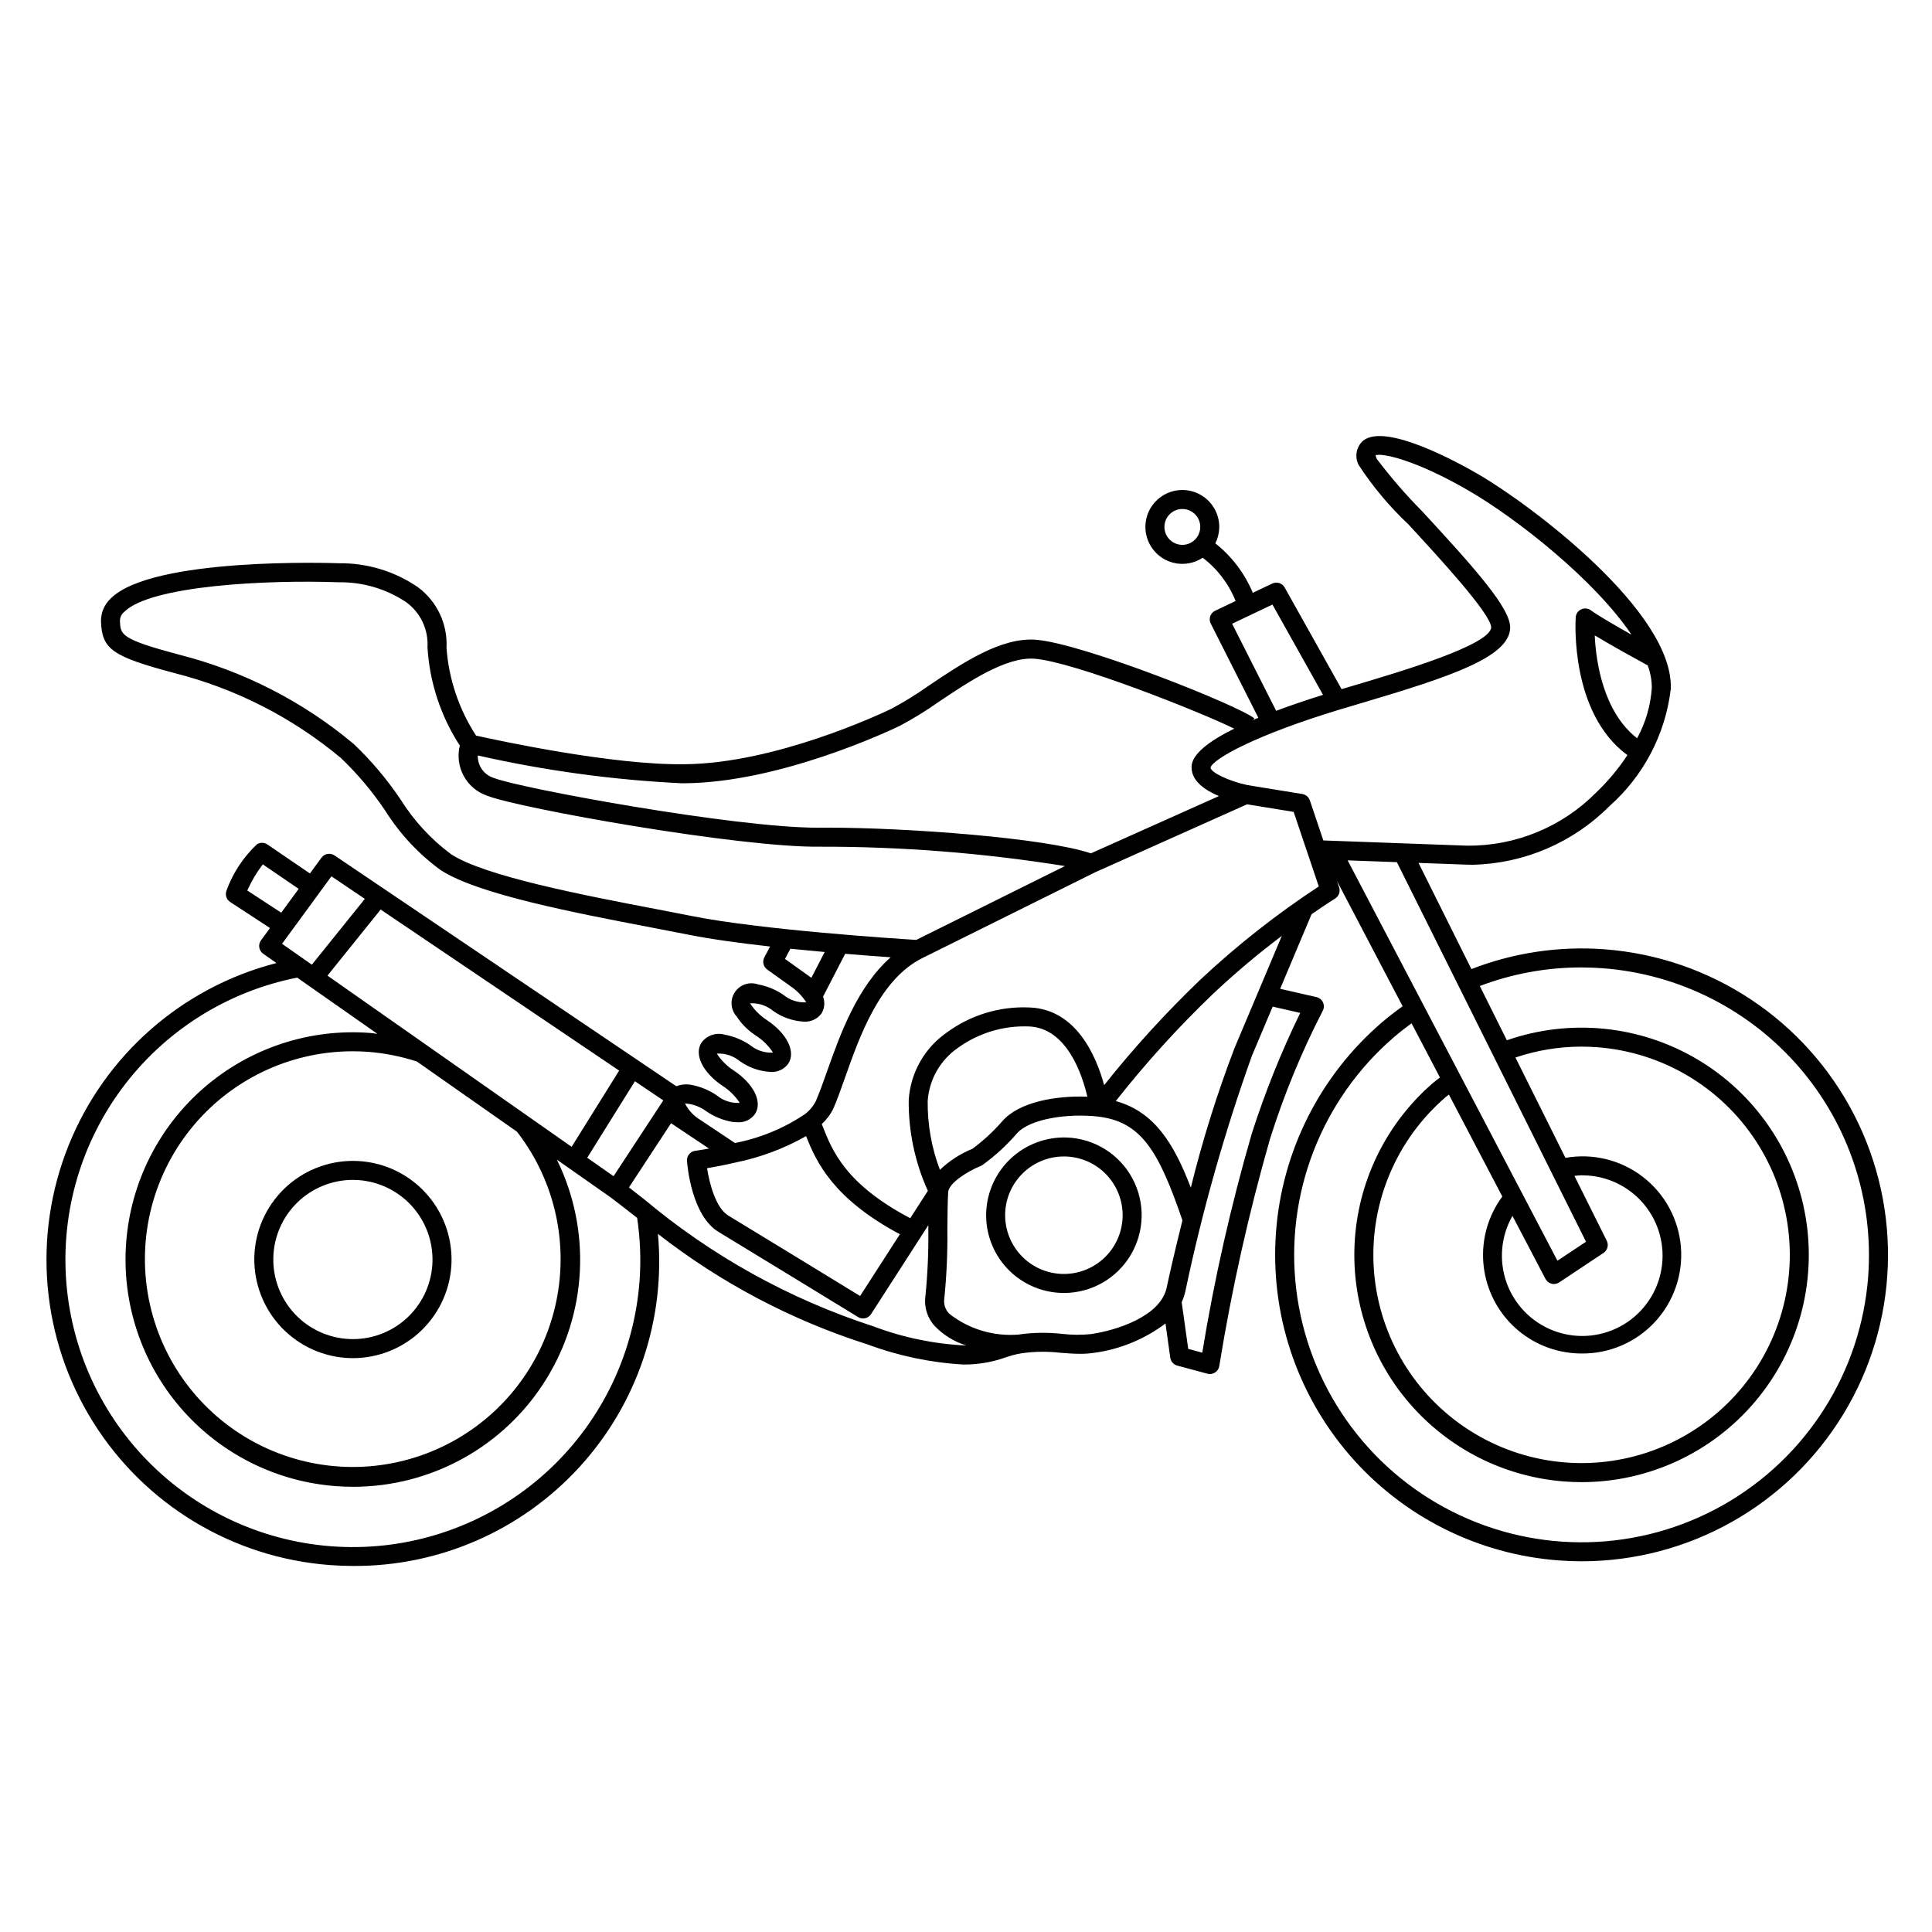 <?xml version="1.0" encoding="UTF-8"?>
<!-- Uploaded to: SVG Repo, www.svgrepo.com, Generator: SVG Repo Mixer Tools -->
<svg fill="#000000" width="800px" height="800px" version="1.1" viewBox="144 144 512 512" xmlns="http://www.w3.org/2000/svg">
 <g>
  <path d="m211.46 475.84c-0.504 6.91 1.75 13.738 6.269 18.988 4.523 5.25 10.941 8.496 17.852 9.02 0.664 0.051 1.324 0.074 1.984 0.074 6.816-0.012 13.359-2.684 18.234-7.453 4.875-4.766 7.691-11.246 7.856-18.062 0.16-6.816-2.344-13.426-6.988-18.418-4.641-4.992-11.047-7.977-17.859-8.309-6.809-0.336-13.477 2.004-18.586 6.516-5.109 4.516-8.254 10.844-8.762 17.645zm47.102 3.512v-0.004c-0.406 5.492-2.945 10.602-7.07 14.246-4.125 3.644-9.512 5.531-15.008 5.258-5.496-0.27-10.672-2.68-14.418-6.711-3.746-4.035-5.766-9.371-5.633-14.871 0.133-5.504 2.414-10.734 6.348-14.582 3.938-3.844 9.223-6 14.727-6.004 0.523 0 1.051 0.02 1.586 0.059 5.578 0.422 10.758 3.039 14.41 7.277 3.648 4.238 5.469 9.75 5.059 15.332z"/>
  <path d="m569.17 395.57c-11.988-0.898-24.027 0.898-35.23 5.25l-14.02-28.141 12.711 0.461c0.547 0.02 1.098 0.031 1.645 0.031 13.633-0.301 26.617-5.871 36.238-15.535 9.062-8.02 14.852-19.094 16.266-31.109 0.742-20.426-37.234-48.879-51.152-56.93-5.672-3.281-24.625-13.617-30.438-8.766v-0.004c-1.789 1.637-2.25 4.277-1.121 6.422v0.004c3.738 5.711 8.141 10.965 13.109 15.645 7.676 8.309 21.965 23.773 21.996 27.359-0.168 4.66-24.164 11.777-35.695 15.199l-3.941 1.176-15.09-26.945c-0.645-1.156-2.078-1.617-3.277-1.047l-5.168 2.461c-2.141-5.144-5.562-9.656-9.934-13.109 0.629-1.242 0.984-2.602 1.043-3.992 0.145-3.957-2.109-7.613-5.711-9.258-3.598-1.648-7.836-0.965-10.734 1.73-2.902 2.695-3.891 6.875-2.508 10.582 1.379 3.711 4.859 6.223 8.816 6.367 0.121 0.004 0.238 0.008 0.359 0.008 1.918 0 3.793-0.566 5.387-1.629 3.898 2.961 6.914 6.926 8.727 11.469l-5.422 2.582c-0.613 0.289-1.082 0.816-1.301 1.461-0.219 0.641-0.172 1.344 0.137 1.949l12.617 24.957c-0.473 0.195-0.938 0.391-1.402 0.59l0.348-0.418c-4.062-3.387-45.453-19.898-57.898-20.848-9.23-0.723-19.461 6.16-28.484 12.219l0.004-0.004c-3.144 2.231-6.422 4.258-9.82 6.074-3.078 1.48-30.781 14.477-54.742 14.695-18.898 0.324-49.594-6.309-55.328-7.59-4.519-6.953-7.215-14.938-7.828-23.211 0.348-6.324-2.519-12.398-7.629-16.148-6.106-4.176-13.348-6.379-20.742-6.309-2.023-0.07-49.594-1.668-60.605 9.324-1.691 1.574-2.637 3.797-2.59 6.109v0.004c0.254 7.348 2.973 9.262 19.398 13.645h-0.004c16.23 4.094 31.332 11.793 44.18 22.523 4.418 4.215 8.363 8.906 11.766 13.98 3.84 6.106 8.801 11.434 14.625 15.691 9.707 6.402 35.41 11.328 56.062 15.285 3.441 0.66 6.707 1.285 9.676 1.879 6.023 1.199 13.73 2.246 21.613 3.129l-1.516 2.867-0.004 0.004c-0.59 1.113-0.266 2.492 0.762 3.227l5.938 4.246-0.004 0.008h-0.004c1.77 1.156 3.273 2.664 4.426 4.434-2.195 0.133-4.359-0.57-6.055-1.969-2.027-1.391-4.32-2.336-6.734-2.777-2.281-0.801-4.812 0.051-6.144 2.066-1.332 2.012-1.125 4.676 0.5 6.461 1.352 2.051 3.117 3.793 5.191 5.113 1.766 1.152 3.273 2.664 4.426 4.434-2.195 0.125-4.359-0.578-6.059-1.973-2.023-1.387-4.32-2.332-6.734-2.773-2.277-0.656-4.723 0.168-6.141 2.066-2.082 3.144 0.309 8.016 5.688 11.574 1.766 1.152 3.273 2.66 4.426 4.43-2.195 0.133-4.356-0.57-6.055-1.969-2.016-1.383-4.301-2.336-6.703-2.793-1.352-0.27-2.754-0.148-4.039 0.352l-90.602-61.176c-1.121-0.754-2.641-0.488-3.441 0.598l-3.066 4.191-11.27-7.691h0.004c-0.828-0.562-1.906-0.586-2.754-0.055-3.613 3.391-6.379 7.582-8.074 12.238-0.457 1.117-0.055 2.402 0.953 3.062l10.559 6.902-2.391 3.266h0.004c-0.398 0.547-0.562 1.23-0.453 1.898 0.109 0.668 0.484 1.262 1.039 1.652l3.519 2.465h-0.004c-25.055 6.445-45.539 24.445-55.145 48.469-9.605 24.023-7.184 51.188 6.519 73.129 13.707 21.945 37.051 36.039 62.852 37.949 2.043 0.152 4.074 0.23 6.094 0.23 22.75 0.133 44.5-9.348 59.883-26.109 15.387-16.762 22.969-39.242 20.887-61.898 16.652 12.996 35.484 22.922 55.613 29.316 8.141 3.027 16.688 4.82 25.355 5.309 3.731 0.031 7.434-0.582 10.953-1.812 1.414-0.512 2.871-0.895 4.352-1.152 3.457-0.5 6.969-0.547 10.441-0.145 1.742 0.137 3.426 0.27 5.121 0.27h-0.004c1.223 0.008 2.445-0.074 3.656-0.246 6.906-0.914 13.457-3.594 19.023-7.785l1.27 9.066c0.141 1 0.863 1.82 1.84 2.086l8.004 2.152h-0.004c0.215 0.055 0.434 0.086 0.656 0.086 1.234-0.004 2.289-0.898 2.488-2.117 3.277-20.27 7.758-40.332 13.41-60.074 3.68-11.719 8.359-23.098 13.984-34.016 0.391-0.691 0.426-1.527 0.105-2.254-0.324-0.727-0.969-1.254-1.742-1.43l-9.621-2.199c3.969-9.418 7.363-17.488 8.316-19.758 3.801-2.641 6.191-4.121 6.254-4.16l-0.004-0.004c1-0.613 1.441-1.836 1.066-2.949l-0.57-1.691 17.391 33.191c-1.902 1.375-3.773 2.797-5.57 4.348v-0.004c-16.32 14.059-26.387 34.02-27.988 55.496-1.602 21.48 5.394 42.715 19.449 59.035 14.055 16.32 34.02 26.387 55.496 27.984 2.043 0.152 4.074 0.23 6.094 0.23 28.289-0.02 54.527-14.762 69.262-38.906 14.734-24.148 15.844-54.223 2.926-79.387-12.918-25.164-38-41.797-66.207-43.898zm-112.01-107.18c-2.586-0.098-4.621-2.242-4.574-4.832 0.043-2.586 2.152-4.66 4.742-4.664l0.176 0.004-0.004-0.004c2.621 0.098 4.672 2.297 4.578 4.918-0.098 2.621-2.297 4.672-4.918 4.578zm70.812 145.68 14.156 27.016v0.004c-3.715 5.027-5.504 11.219-5.035 17.453 0.465 6.234 3.156 12.094 7.578 16.516 4.422 4.418 10.285 7.098 16.52 7.559 0.656 0.051 1.309 0.074 1.961 0.074 7.352 0.074 14.391-2.953 19.395-8.332 5.004-5.383 7.512-12.625 6.906-19.949-0.609-7.324-4.269-14.055-10.094-18.539-5.82-4.484-13.262-6.312-20.5-5.031l-13.25-26.59h0.004c5.617-1.898 11.504-2.871 17.434-2.883 1.391 0 2.789 0.051 4.188 0.156h0.004c17.105 1.277 32.648 10.434 42.051 24.785 9.402 14.348 11.598 32.254 5.938 48.449-5.66 16.195-18.531 28.84-34.824 34.207-16.293 5.367-34.156 2.856-48.336-6.805-14.18-9.66-23.059-25.363-24.027-42.492-0.969-17.125 6.082-33.73 19.082-44.926 0.277-0.238 0.574-0.441 0.852-0.672zm-26.836-62.066 13.051 0.477 50.121 100.59-7.57 5.035zm52.434 110.92c0.332 0.633 0.918 1.094 1.609 1.273 0.203 0.051 0.414 0.078 0.625 0.078 0.496 0 0.98-0.148 1.395-0.422l11.75-7.816v0.004c1.059-0.707 1.426-2.086 0.859-3.223l-8.566-17.191c0.621-0.055 1.23-0.164 1.859-0.164 0.531 0 1.066 0.02 1.602 0.059v-0.004c6.191 0.406 11.898 3.492 15.625 8.453 3.731 4.961 5.109 11.301 3.777 17.359-1.332 6.062-5.242 11.238-10.707 14.18-5.465 2.941-11.941 3.348-17.73 1.121-5.793-2.227-10.324-6.871-12.41-12.715-2.082-5.844-1.516-12.309 1.559-17.699zm24.289-143.27c-9.004-7.008-10.922-20.312-11.238-27.27 4.894 2.953 11.699 6.676 14.023 7.938h0.004c0.738 1.926 1.113 3.969 1.098 6.027-0.324 4.664-1.648 9.199-3.887 13.305zm-72.945-9.363c23.559-6.988 39.02-12.141 39.297-19.848 0.188-5.109-9.117-15.574-23.332-30.961v0.004c-4.332-4.371-8.363-9.027-12.07-13.938-0.176-0.496-0.223-0.801-0.277-0.895 1.801-0.676 10.699 1.277 24.574 9.305 13.102 7.582 33.605 23.867 43.262 38.242-4.094-2.301-8.734-4.988-10.801-6.477-0.742-0.535-1.715-0.625-2.547-0.234-0.828 0.387-1.379 1.195-1.441 2.109-0.07 1.078-1.473 25.398 13.699 36.512h0.004c-2.367 3.598-5.133 6.914-8.25 9.887-9.027 9.137-21.375 14.23-34.219 14.117l-38.113-1.387-3.578-10.621v0.004c-0.297-0.883-1.062-1.531-1.98-1.684l-14.523-2.363c-4.91-1.016-9.848-3.406-9.812-4.656 0.668-2.277 11.738-8.551 34.254-15.371zm-34.391-20.992 10.688-5.086 13.402 23.926c-4.137 1.297-8.371 2.723-12.418 4.238zm-145 42.273c25.059-0.23 53.699-13.664 56.883-15.191 3.617-1.918 7.106-4.066 10.445-6.434 7.926-5.324 17.805-11.93 25.293-11.379 10.48 0.801 44.016 14.129 52.941 18.531-6.59 3.262-11.188 6.711-11.305 10.035-0.137 3.789 3.516 6.266 7.25 7.832l-33.926 15.18c-12.133-4.09-48.504-6.809-69.781-6.809-0.926 0-1.801 0.016-2.699 0.012-21.922 0-78.746-10.422-85.719-13.172v-0.004c-2.617-0.785-4.375-3.238-4.281-5.973 17.781 4.035 35.883 6.5 54.098 7.375 0.27 0 0.535 0 0.801-0.004zm-7.793 33.32c-19.145-3.672-45.371-8.695-54.234-14.547-5.289-3.941-9.805-8.836-13.309-14.426-3.602-5.367-7.781-10.324-12.469-14.773-13.449-11.266-29.262-19.352-46.266-23.656-15.492-4.137-15.531-5.254-15.664-8.953-0.004-0.918 0.406-1.789 1.117-2.371 7.031-7.023 37.867-8.543 56.863-7.856 6.352-0.098 12.582 1.738 17.863 5.269 3.809 2.758 5.945 7.273 5.656 11.973 0.555 9.273 3.508 18.246 8.57 26.039-1.391 5.621 1.73 11.375 7.199 13.273 8.5 3.352 67.125 13.805 88.219 13.52 21.75-0.035 43.469 1.68 64.945 5.133l-39.41 19.57c-5.312-0.328-40.965-2.644-59.363-6.309-2.988-0.598-6.262-1.223-9.719-1.887zm35.73 10.531c3.09 0.316 6.141 0.605 9.094 0.871l-3.531 6.832-6.988-5zm-22.266 43.09 0.004 0.004c2.027 1.387 4.32 2.332 6.738 2.773 0.496 0.078 0.996 0.117 1.496 0.117 1.824 0.137 3.586-0.691 4.644-2.184 2.082-3.144-0.309-8.016-5.688-11.574h-0.004c-1.766-1.152-3.273-2.66-4.422-4.43 2.191-0.133 4.356 0.57 6.051 1.969 2.398 1.719 5.238 2.723 8.188 2.883 1.832 0.133 3.606-0.688 4.691-2.172 2.082-3.148-0.309-8.016-5.688-11.578-1.77-1.152-3.277-2.66-4.43-4.43 2.195-0.133 4.363 0.57 6.059 1.969 2.398 1.723 5.234 2.723 8.184 2.883 1.836 0.137 3.609-0.688 4.695-2.172 0.82-1.348 0.965-3.004 0.395-4.473 0.016-0.027 0.047-0.043 0.059-0.074l5.816-11.258c4.648 0.387 8.801 0.695 12.059 0.922-8.828 7.789-13.375 20.367-16.805 30.066-1.055 2.981-2.016 5.703-2.984 7.945-0.699 1.426-1.73 2.66-3.008 3.606l1.566 1.957-1.57-1.957h0.004c-5.586 3.75-11.871 6.336-18.48 7.602l-9.098-6.074v-0.004c-1.773-1.035-3.211-2.562-4.137-4.398 2.055 0.121 4.023 0.848 5.668 2.086zm-50.191 5.398 0.004 0.004c10.246 13.207 13.941 30.355 10.043 46.609-3.898 16.258-14.965 29.863-30.09 36.988-15.121 7.125-32.664 6.992-47.68-0.352-15.016-7.348-25.883-21.117-29.539-37.43-3.66-16.309 0.289-33.402 10.73-46.457 10.441-13.055 26.246-20.66 42.965-20.676 1.391 0 2.789 0.051 4.188 0.156 4.371 0.344 8.688 1.203 12.855 2.562zm-36.125-58.871 63.203 42.68-12.594 20.199-64.707-45.367zm67.383 45.5 7.519 5.078-0.762 1.16-12.418 18.93-6.981-4.894zm-71.574-48.328-14.039 17.438-7.902-5.539 13.086-17.879zm69.992 76.465 11.16-17.008 10.066 6.715c-2.219 0.398-3.629 0.582-3.652 0.59l-0.004-0.004c-1.324 0.172-2.285 1.352-2.188 2.684 0.109 1.477 1.277 14.547 8.359 18.809 6.164 3.711 36.98 22.57 36.98 22.57l0.004 0.004c1.164 0.719 2.691 0.371 3.434-0.785l15.188-23.578c-0.004 0.355-0.008 0.715-0.012 1.078 0.078 5.934-0.18 11.863-0.773 17.766-0.395 2.898 0.535 5.82 2.527 7.961 2.305 2.363 5.164 4.113 8.316 5.098-8.414-0.383-16.715-2.09-24.594-5.07-22.223-7.211-42.848-18.641-60.746-33.66-1.434-1.121-2.785-2.184-4.066-3.168zm82.406-4.664c-2.211-5.832-3.309-12.027-3.238-18.262 0.395-5.68 3.363-10.871 8.062-14.09 5.441-3.918 12.039-5.906 18.738-5.641 10.07 0.367 14.141 12.723 15.516 18.621-8.391-0.344-18.133 1.418-22.508 6.453v-0.004c-2.375 2.727-5.031 5.188-7.934 7.344-3.199 1.305-6.129 3.195-8.637 5.578zm-21.148 33.441c-7.047-4.312-29.723-18.18-34.914-21.305-3.336-2.012-5.012-8.531-5.652-12.562 1.805-0.301 4.461-0.789 7.519-1.504l-0.004 0.004c6.578-1.336 12.898-3.699 18.738-7.004 2.684 6.797 7.094 16.523 24.855 26.004zm-162.4-107.46c1.09-2.465 2.469-4.789 4.106-6.93l9.512 6.492-4.637 6.332 0.012-0.016zm103.95 103.46c-1.41 18.973-9.863 36.73-23.703 49.781s-32.059 20.453-51.082 20.75c-19.02 0.297-37.465-6.531-51.703-19.148-14.238-12.613-23.242-30.098-25.242-49.016-2-18.918 3.152-37.898 14.441-53.211 11.289-15.312 27.898-25.848 46.559-29.531l21.262 14.906c-0.676-0.074-1.336-0.199-2.016-0.25-15.934-1.199-31.691 3.984-43.801 14.406-12.109 10.426-19.582 25.234-20.77 41.168-1.188 15.938 4.004 31.691 14.438 43.793 10.434 12.105 25.246 19.566 41.184 20.742 1.52 0.113 3.019 0.168 4.519 0.168l-0.004 0.004c20.781 0.004 40.094-10.711 51.078-28.348 10.988-17.637 12.094-39.695 2.926-58.344l14.211 9.965c1.793 1.336 3.734 2.859 5.856 4.523 0.379 0.297 0.82 0.637 1.207 0.941 0.828 5.527 1.043 11.125 0.641 16.699zm119.64 14.098h-0.004c-2.547 0.258-5.113 0.234-7.66-0.059-3.844-0.438-7.731-0.375-11.559 0.184-6.598 0.539-13.156-1.438-18.355-5.535-1.02-1.039-1.5-2.492-1.309-3.938 0.625-6.113 0.898-12.258 0.82-18.406 0.031-3.672 0.059-7.125 0.215-9.863 0.141-2.422 5.227-5.57 8.613-6.938h0.004c0.172-0.07 0.336-0.156 0.488-0.262 3.336-2.418 6.387-5.215 9.082-8.332 3.445-3.965 13.648-5.398 21.52-4.496 11.531 1.324 16.125 9.25 22.375 27.504-1.914 7.672-3.414 14.195-4.164 17.777-1.609 7.695-13.371 11.391-20.07 12.363zm55.453-85.117h-0.004c-5.035 10.328-9.32 21-12.828 31.941-5.539 19.086-9.926 38.484-13.137 58.094l-3.719-1-1.734-12.383h0.004c0.422-0.918 0.746-1.879 0.965-2.863 4.457-21.195 10.355-42.062 17.652-62.453 1.766-4.176 3.656-8.648 5.492-13.008zm-17.438 9.371h-0.004c-4.606 12.062-8.469 24.395-11.559 36.934-4.481-11.703-9.668-20.121-19.887-22.945 7.945-10.09 16.586-19.613 25.859-28.492 5.769-5.418 11.832-10.523 18.148-15.289-3.269 7.777-8.27 19.645-12.562 29.793zm-9.047-18.168h-0.004c-9.113 8.727-17.625 18.059-25.48 27.934-2.047-7.531-7.324-20.129-19.773-20.582-7.863-0.363-15.613 1.984-21.953 6.652-5.922 4.121-9.633 10.727-10.066 17.93-0.074 8.281 1.656 16.477 5.074 24.02l-4.672 7.25c-17.176-9.055-20.68-17.91-23.238-24.441-0.07-0.18-0.137-0.336-0.207-0.512h0.004c1.289-1.188 2.344-2.606 3.102-4.184 1.012-2.328 2.016-5.164 3.113-8.27 3.871-10.945 9.172-25.934 20.453-31.539l45.848-22.762 40.195-17.984 12.34 2.008 3.652 10.832 3.008 8.926v0.004c-11.16 7.32-21.664 15.59-31.398 24.719zm177 78.586c-1.891 25.367-16.324 48.117-38.465 60.637-22.145 12.523-49.078 13.164-71.793 1.707-22.715-11.453-38.211-33.492-41.305-58.742s6.621-50.379 25.895-66.98c1.504-1.297 3.066-2.496 4.648-3.66l7.527 14.363c-0.586 0.469-1.195 0.887-1.766 1.379-12.102 10.426-19.57 25.227-20.758 41.156s4.004 31.676 14.426 43.777c10.422 12.102 25.227 19.566 41.156 20.754 1.531 0.117 3.055 0.172 4.57 0.168v0.004c17.719-0.031 34.523-7.859 45.945-21.406 11.418-13.547 16.293-31.438 13.328-48.906-2.969-17.469-13.48-32.742-28.73-41.758-15.254-9.016-33.703-10.855-50.438-5.031l-7.168-14.383c8.578-3.254 17.672-4.922 26.844-4.918 1.918 0 3.852 0.074 5.785 0.215v0.004c20.137 1.523 38.848 10.973 52.027 26.273 13.176 15.301 19.75 35.207 18.27 55.348z"/>
  <path d="m426.69 445.45c-5.457-0.184-10.766 1.801-14.766 5.519s-6.363 8.871-6.574 14.328c-0.199 5.461 1.781 10.777 5.5 14.781 3.723 4 8.883 6.359 14.344 6.559 0.254 0.012 0.504 0.016 0.754 0.016h0.004c7.273-0.004 14.004-3.84 17.715-10.094 3.711-6.254 3.852-14.004 0.367-20.387-3.484-6.383-10.074-10.461-17.344-10.723zm9.855 31.996v-0.004c-3.023 2.812-7.043 4.312-11.168 4.16-4.125-0.148-8.023-1.93-10.836-4.957-2.812-3.023-4.309-7.039-4.16-11.168 0.152-4.027 1.855-7.836 4.758-10.637 2.898-2.797 6.769-4.363 10.797-4.367 0.188 0 0.379 0.004 0.57 0.012l0.004-0.004c4.125 0.152 8.023 1.934 10.836 4.957 2.812 3.023 4.305 7.043 4.156 11.168-0.148 4.129-1.934 8.027-4.957 10.836z"/>
 </g>
</svg>
